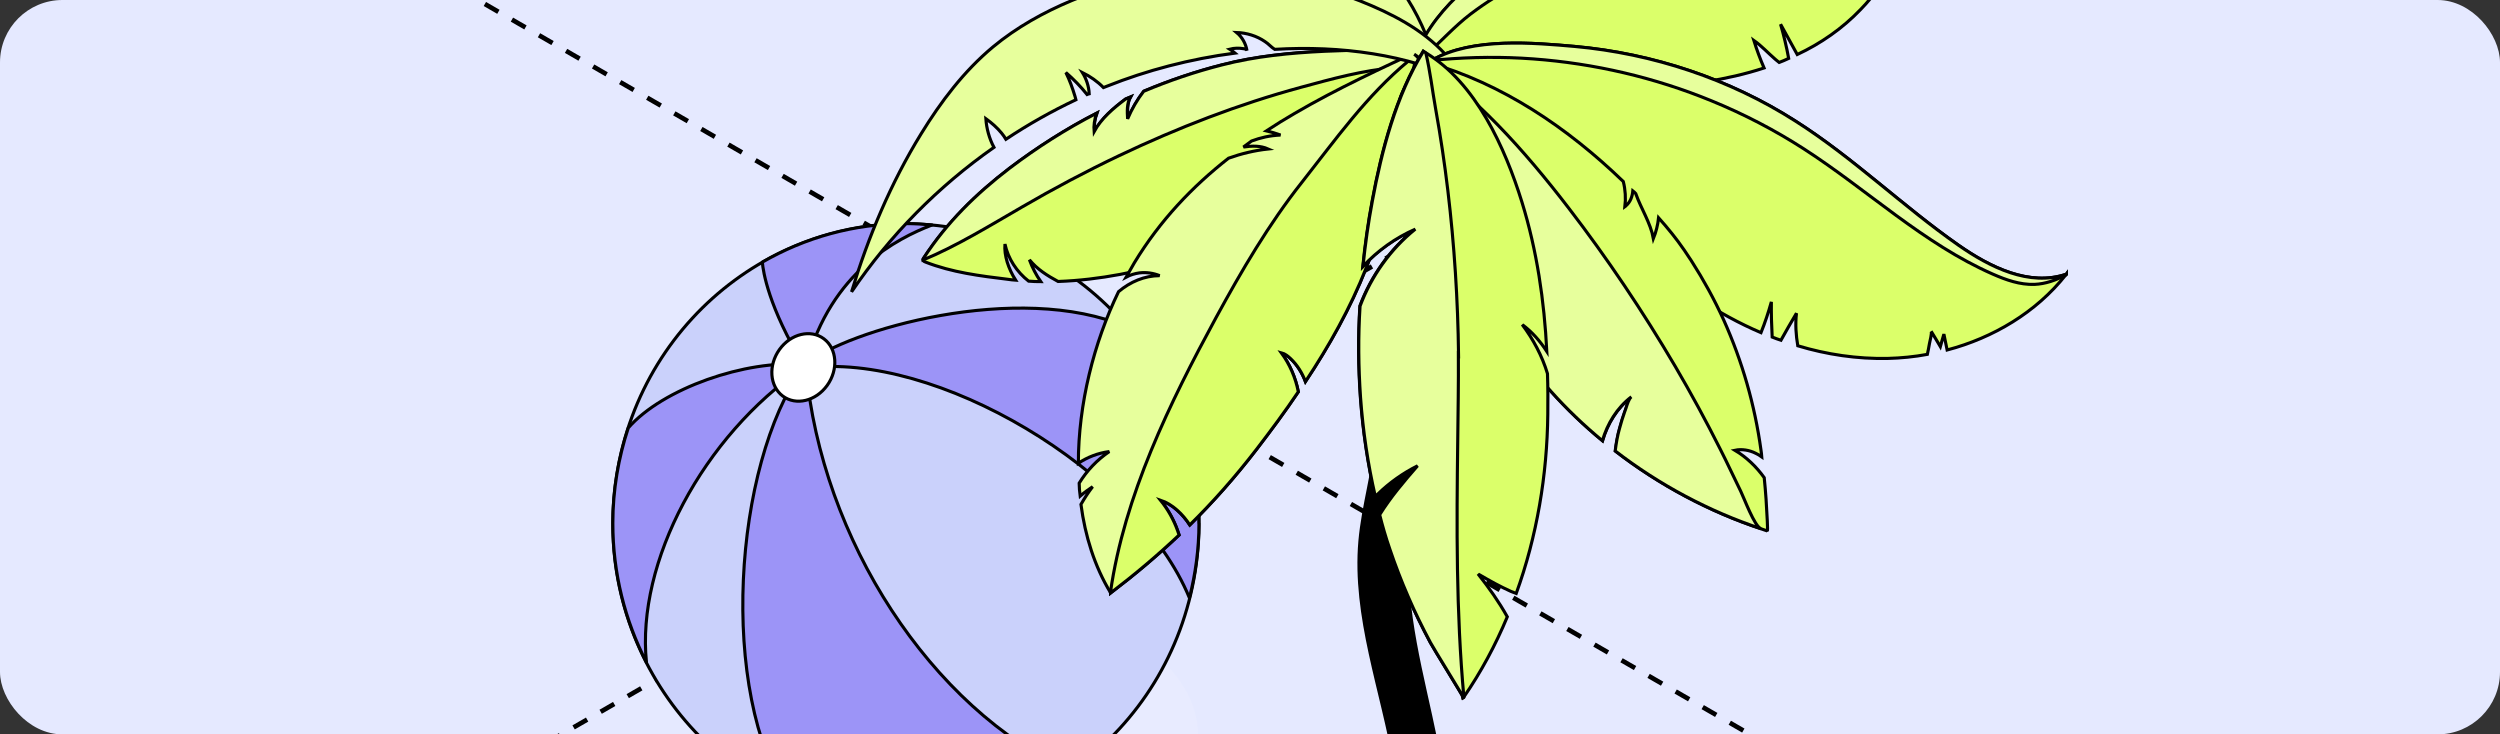 <?xml version="1.0" encoding="UTF-8"?> <svg xmlns="http://www.w3.org/2000/svg" width="320" height="94" viewBox="0 0 320 94" fill="none"><rect x="0" y="0" width="320" height="94" fill="#333333" stroke="none"/><g clip-path="url(#clip0_647_6318)"><rect width="320" height="94" rx="8" fill="#E5E9FF"></rect><path d="M44.742 -9.488L1951.91 1091.62" stroke="black" stroke-width="0.6" stroke-linejoin="round" stroke-dasharray="2 2"></path><path d="M-979.666 701.105L927.505 -400" stroke="black" stroke-width="0.6" stroke-linejoin="round" stroke-dasharray="2 2"></path><path d="M144.262 81.187C156.388 88.352 156.388 99.948 144.262 107.114C132.136 114.279 112.478 114.279 100.352 107.114C88.226 99.948 88.226 88.352 100.352 81.187C112.478 74.021 132.136 74.021 144.262 81.187Z" fill="#E8EBFF"></path><path d="M152.984 73.151C156.303 52.242 142.416 32.54 121.967 29.146C101.517 25.752 82.248 39.951 78.928 60.86C75.609 81.769 89.496 101.471 109.946 104.865C130.395 108.259 149.664 94.06 152.984 73.151Z" fill="#CAD1FB" stroke="black" stroke-width="0.4" stroke-linejoin="round"></path><path d="M153.468 66.989C153.468 70.29 153.017 73.471 152.247 76.534C145.529 60.151 119.591 44.898 103.161 47.128C105.138 69.041 119.169 90.642 136.98 98.759C130.975 102.921 123.749 105.345 115.956 105.345C110.649 105.345 105.589 104.2 101.009 102.163C91.907 88.531 93.913 59.556 102.739 47.128C90.031 55.84 81.424 71.94 82.747 84.784C80.014 79.462 78.443 73.412 78.443 66.974C78.443 62.708 79.156 58.605 80.421 54.769C84.797 49.729 95.556 45.998 102.841 46.682C98.363 39.293 97.679 34.744 97.578 33.555C103.015 30.418 109.282 28.619 115.956 28.619C117.09 28.619 118.195 28.694 119.3 28.797C114.836 30.522 106.403 34.759 103.204 46.593C108.221 42.326 130.306 35.889 144.221 41.85C144.235 41.85 144.25 41.88 144.264 41.895C149.978 48.629 153.453 57.386 153.453 66.989H153.468Z" fill="#9C94F7" stroke="black" stroke-width="0.4" stroke-linejoin="round"></path><path d="M105.88 49.329C104.426 51.35 101.881 51.96 100.195 50.696C98.508 49.433 98.319 46.757 99.773 44.735C101.227 42.713 103.771 42.104 105.458 43.367C107.145 44.631 107.334 47.307 105.88 49.329Z" fill="white" stroke="black" stroke-width="0.4" stroke-linejoin="round"></path><path d="M185.016 151.857C185.082 159.589 185.944 167.337 185.894 175.069V175.167C185.894 175.833 185.546 176.515 184.9 177.116C184.618 177.376 184.27 177.636 183.872 177.863C181.152 179.39 176.759 179.374 174.039 177.847C172.713 177.083 172.017 176.109 172 175.102C172 174.923 172.033 174.76 172.066 174.598C173.36 162.692 177.538 151.191 178.997 139.269C179.71 133.405 179.76 127.492 179.793 121.596C179.859 113.701 179.909 105.758 178.582 97.962C176.941 88.378 173.227 78.941 174.073 69.259C174.47 64.744 175.863 60.374 176.195 55.842C176.51 51.408 175.814 46.908 176.427 42.49C177.14 37.162 180.39 31.591 180.373 26.101C180.373 25.597 180.34 25.077 180.274 24.558C180.042 22.771 178.201 20.87 179.229 19.197C180.754 16.712 184.071 18.58 185.065 20.432C185.828 21.894 185.944 23.583 185.977 25.207C186.044 27.806 185.961 30.405 185.778 33.004C185.563 35.912 185.231 38.836 184.85 41.743C183.358 53.146 179.279 64.566 180.274 75.985C181.003 84.481 183.789 92.574 184.85 101.053C187.005 117.833 184.866 134.915 184.999 151.825L185.016 151.857Z" fill="black" stroke="black" stroke-width="0.4"></path><path d="M174.545 -9.028C173.404 -10.894 172.575 -11.371 173.384 -13.3C173.985 -14.73 175.665 -16.057 176.971 -16.928C180.081 -19.023 184.021 -19.935 187.691 -19.997C197.478 -20.142 206.767 -14.917 210.997 -6.913C209.836 -9.09 200.194 -5.918 198.535 -5.151C194.243 -3.16 190.511 0.22 188.271 4.159C186.385 7.498 183.917 14.423 179.335 15.418C175.042 16.351 176.846 13.614 177.945 11.271C181.284 4.097 178.339 -2.87 174.566 -8.987L174.545 -9.028Z" fill="#E7FF9C" stroke="black" stroke-width="0.4"></path><path d="M189.763 11.499C189.721 11.043 188.933 10.669 188.228 10.421C187.814 10.234 187.399 10.089 187.212 9.964C186.901 9.778 186.59 9.529 186.321 9.28C185.781 8.824 185.263 8.285 184.724 7.87C184.289 7.497 183.832 7.165 183.376 6.813C181.759 5.569 180.059 4.428 178.296 3.433C176.513 2.458 175.124 1.753 173.071 1.857C171.35 1.982 169.65 2.002 167.97 1.857C164.984 1.567 161.936 1.65 158.95 1.401C155.052 1.09 151.258 0.489 147.443 -0.154C144.892 -0.569 142.591 -1.647 140.227 -2.642V-2.684C139.999 -3.804 139.46 -4.82 138.92 -5.815C139.211 -4.965 139.211 -4.032 139.003 -3.161C138.755 -3.285 138.506 -3.347 138.236 -3.451C137.531 -5.421 135.893 -7.038 134.172 -8.303C134.67 -7.681 135.147 -7.018 135.644 -6.395C136.142 -5.753 136.681 -5.089 137.013 -4.343C137.116 -4.177 137.158 -3.99 137.22 -3.804C136.971 -3.928 136.681 -3.969 136.412 -4.073C132.493 -5.193 128.18 -5.11 124.24 -3.804C124.178 -3.804 124.116 -3.762 124.074 -3.741C127.807 -7.909 131.933 -11.787 136.93 -14.358C141.74 -16.825 147.131 -18.131 152.502 -18.256C153.311 -18.256 154.119 -18.256 154.928 -18.256C158.888 -18.09 162.828 -17.323 166.56 -16.017C165.731 -15.913 164.964 -15.623 164.259 -15.187C165.544 -15.374 166.85 -15.56 168.136 -15.436C168.53 -15.312 168.965 -15.125 169.359 -14.938C168.219 -14.669 167.203 -13.922 166.602 -12.906C168.095 -13.466 169.65 -13.86 171.246 -14.109C174.46 -12.616 177.55 -10.75 180.37 -8.593C182.319 -7.1 184.206 -5.442 185.657 -3.41C187.523 -0.714 188.477 2.438 189.037 5.735C189.369 7.642 189.555 9.591 189.742 11.54L189.763 11.499Z" fill="#E7FF9C" stroke="black" stroke-width="0.4"></path><path d="M189.058 5.714C188.187 6.958 187.274 8.14 186.321 9.301C186.321 9.301 186.279 9.364 186.258 9.384C185.885 9.82 185.408 10.276 184.89 10.172C184.289 10.048 184.06 9.343 183.915 8.762C183.77 8.12 183.584 7.477 183.376 6.855C181.344 0.302 177.011 -5.586 171.122 -9.07C168.178 -10.812 164.901 -11.931 161.584 -12.74C155.923 -14.108 149.972 -14.502 144.187 -13.611C140.641 -13.051 137.034 -11.931 133.737 -10.293C131.954 -9.401 130.253 -8.365 128.719 -7.183C128.657 -7.141 128.615 -7.1 128.574 -7.058C127.143 -5.959 125.692 -4.861 124.24 -3.762C124.178 -3.762 124.116 -3.72 124.074 -3.699C127.807 -7.867 131.933 -11.745 136.93 -14.316C141.74 -16.783 147.131 -18.09 152.502 -18.214C153.311 -18.214 154.119 -18.214 154.928 -18.214C158.888 -18.048 162.828 -17.281 166.56 -15.975C165.731 -15.871 164.964 -15.581 164.259 -15.145C165.544 -15.332 166.85 -15.518 168.136 -15.394C168.53 -15.27 168.965 -15.083 169.359 -14.896C168.219 -14.627 167.203 -13.88 166.602 -12.864C168.095 -13.424 169.65 -13.818 171.246 -14.067C174.46 -12.574 177.55 -10.708 180.37 -8.551C182.319 -7.058 184.206 -5.4 185.657 -3.368C187.523 -0.672 188.477 2.48 189.037 5.777L189.058 5.714Z" fill="#E7FF9C" stroke="black" stroke-width="0.4"></path><path d="M182.837 6.129C182.671 6.129 181.966 7.249 181.136 8.7C179.643 11.25 177.715 14.838 177.259 15.46C174.978 18.528 172.345 21.328 169.463 23.816C164.507 28.087 157.167 31.177 151.008 33.188C146.156 34.743 140.724 35.842 135.436 36.029C134.047 35.282 132.741 34.453 131.766 33.25C132.119 34.225 132.617 35.179 133.218 36.05C132.699 36.05 132.181 36.029 131.663 35.987C130.149 34.805 129.029 33.105 128.635 31.239C128.511 32.711 129.071 34.391 130.004 35.863C129.672 35.842 129.361 35.801 129.071 35.759C125.463 35.324 121.834 34.868 118.455 33.541C118.33 33.499 118.185 33.437 118.164 33.292C118.143 33.167 118.206 33.105 118.268 33.001C121.254 28.44 124.924 24.832 129.257 21.514C132.762 18.86 136.494 16.476 140.413 14.464C140.123 15.252 140.019 16.102 140.081 16.828C141.014 15.128 142.528 13.842 144.104 12.66C144.311 12.557 144.518 12.474 144.726 12.391C144.27 13.2 144.311 14.236 144.373 15.19C144.912 13.925 145.597 12.743 146.426 11.665C149.681 10.297 153.04 9.156 156.462 8.285C164.984 6.087 174.19 6.544 182.899 6.15L182.837 6.129Z" fill="#DBFF6A" stroke="black" stroke-width="0.4"></path><path d="M182.839 6.129C182.673 6.129 181.968 7.249 181.139 8.7C179.936 8.638 178.962 8.617 178.588 8.659C174.545 8.97 170.44 10.11 166.541 11.168C158.517 13.345 150.762 16.351 143.256 19.918C139.026 21.929 134.858 24.148 130.794 26.511C126.668 28.896 122.5 31.467 118.125 33.292C118.104 33.188 118.167 33.126 118.229 33.022C121.215 28.46 124.885 24.853 129.218 21.535C132.723 18.881 136.455 16.496 140.374 14.485C140.083 15.273 139.98 16.123 140.042 16.849C140.975 15.149 142.489 13.863 144.065 12.681C144.272 12.578 144.479 12.495 144.687 12.412C144.23 13.22 144.272 14.257 144.334 15.211C144.873 13.946 145.558 12.764 146.387 11.686C149.642 10.317 153.001 9.177 156.423 8.306C164.945 6.108 174.151 6.564 182.86 6.17L182.839 6.129Z" fill="#E7FF9C" stroke="black" stroke-width="0.4"></path><path d="M186.985 4.097C186.881 4.222 186.777 4.305 186.674 4.429C179.167 12.682 178.774 24.397 174.875 34.288C172.864 39.409 170.148 44.24 167.1 48.843C166.685 47.745 166.063 46.728 165.213 45.92C164.86 45.588 164.487 45.277 164.01 45.153C165.088 46.625 165.835 48.346 166.187 50.15C164.487 52.679 162.683 55.105 160.838 57.511C158.121 61.036 155.301 64.229 152.295 67.194C151.403 65.825 150.097 64.54 148.542 64.021C149.496 65.203 150.242 66.53 150.74 67.94C150.802 68.127 150.864 68.293 150.926 68.479C148.189 71.071 145.287 73.518 142.156 75.903C142.156 75.903 142.156 75.861 142.135 75.84C140.103 72.481 138.9 68.625 138.361 64.561C138.817 63.773 139.294 63.026 139.854 62.3C139.294 62.674 138.755 63.068 138.257 63.503C138.174 62.943 138.154 62.404 138.133 61.844C139.107 60.248 140.434 58.858 141.99 57.801C140.559 57.988 139.211 58.506 138.029 59.294C138.029 51.705 140.02 43.846 143.172 37.336C144.664 36.071 146.51 35.283 148.438 35.283C147.609 34.951 146.717 34.827 145.846 34.93C145.266 35.013 144.685 35.179 144.146 35.469C144.499 34.847 144.851 34.225 145.204 33.624C148.5 28.191 152.627 23.878 157.251 20.25C158.868 19.669 160.589 19.255 162.331 19.068C161.335 18.633 160.257 18.653 159.158 18.819C159.511 18.55 159.842 18.301 160.195 18.052C161.356 17.617 162.517 17.347 163.907 17.285C163.326 17.077 162.725 16.891 162.103 16.746C163.305 15.958 164.508 15.211 165.731 14.506C171.122 11.355 176.907 8.68 182.692 6.005C183.646 5.549 184.642 5.113 185.595 4.657C185.595 4.657 185.637 4.657 185.658 4.636C186.072 4.429 186.508 4.243 186.922 4.035L186.985 4.097Z" fill="#E7FF9C" stroke="black" stroke-width="0.4"></path><path d="M186.672 4.429C179.166 12.682 178.772 24.397 174.873 34.288C172.862 39.409 170.146 44.24 167.098 48.843C166.683 47.745 166.061 46.728 165.211 45.92C164.858 45.588 164.485 45.277 164.008 45.153C165.086 46.625 165.833 48.346 166.185 50.15C164.485 52.679 162.681 55.105 160.836 57.511C158.12 61.036 155.3 64.229 152.293 67.194C151.401 65.825 150.095 64.54 148.54 64.021C149.494 65.203 150.24 66.53 150.738 67.94C150.8 68.127 150.862 68.293 150.924 68.48C148.187 71.071 145.285 73.518 142.154 75.903C142.154 75.903 142.154 75.861 142.133 75.84C143.916 63.42 149.722 51.581 155.652 40.653C158.928 34.64 162.391 28.71 166.621 23.36C170.954 17.865 174.873 12.288 180.327 7.767C181.115 7.125 181.882 6.503 182.732 6.005C183.25 5.653 183.81 5.362 184.411 5.113C184.785 4.947 185.199 4.802 185.635 4.678C185.635 4.678 185.676 4.678 185.697 4.657C186.008 4.574 186.319 4.491 186.651 4.388L186.672 4.429Z" fill="#DBFF6A" stroke="black" stroke-width="0.4"></path><path d="M242.076 -4.052C241.391 -5.068 240.624 -6.022 239.753 -6.851L241.495 -3.119V-3.078C240.687 -3.679 239.899 -4.239 239.111 -4.84C239.65 -3.824 240.147 -2.808 240.624 -1.771C239.878 -0.714 239.069 0.281 238.157 1.214C235.814 3.661 233.056 5.569 230.049 6.979C229.344 5.693 228.619 4.387 227.914 3.101C228.328 4.532 228.681 6.004 228.95 7.476C228.536 7.663 228.142 7.85 227.727 7.995C227.561 7.87 227.395 7.725 227.229 7.58C226.317 6.792 225.488 5.88 224.492 5.175C224.866 6.377 225.301 7.539 225.799 8.7C220.988 10.276 215.804 10.96 210.807 11.167C200.875 11.582 191.151 11.146 181.239 12.308C180.742 10.815 180.783 9.28 181.156 7.746C182.691 1.857 189.699 -3.803 194.261 -6.043C200.398 -9.049 207.345 -9.962 214.104 -10.024C219.91 -10.086 225.695 -9.547 231.48 -10.065C237.141 -10.604 242.967 -12.263 247.28 -16.12C247.363 -16.162 247.425 -16.244 247.508 -16.307C245.974 -12.139 244.377 -7.888 242.117 -4.094L242.076 -4.052Z" fill="#DBFF6A" stroke="black" stroke-width="0.4"></path><path d="M247.24 -16.078C245.333 -13.776 242.948 -11.848 240.315 -10.417C235.318 -7.68 229.553 -6.581 223.872 -6.415C219.331 -6.291 214.811 -6.789 210.27 -6.498C207.388 -6.312 204.505 -5.814 201.748 -5.005C196.854 -3.575 192.251 -1.252 188.208 1.816C186.155 3.392 184.455 5.3 182.547 7C182.029 7.456 181.552 7.705 181.096 7.767C182.63 1.879 189.639 -3.782 194.2 -6.021C200.338 -9.028 207.284 -9.94 214.044 -10.002C219.849 -10.065 225.634 -9.526 231.419 -10.044C237.08 -10.583 242.907 -12.242 247.22 -16.099L247.24 -16.078Z" fill="#E7FF9C" stroke="black" stroke-width="0.4"></path><path d="M187.295 10.38C180.1 6.959 171.62 5.819 163.16 6.316C162.724 6.047 162.372 5.611 161.916 5.321C160.858 4.595 159.573 4.201 158.287 4.16C158.992 4.74 159.469 5.591 159.614 6.482C159.552 6.316 159.365 6.254 159.179 6.233C158.577 6.13 157.976 6.15 157.395 6.296C157.624 6.441 157.893 6.607 158.1 6.793C152.336 7.54 146.758 9.012 141.72 11.023C141.575 11.085 141.409 11.148 141.243 11.21C140.476 10.422 139.543 9.779 138.547 9.281C139.045 10.09 139.377 11.044 139.418 11.998C139.315 12.018 139.252 12.06 139.149 12.101C138.34 11.085 137.428 10.152 136.432 9.281C136.909 10.256 137.282 11.272 137.593 12.309C137.593 12.35 137.656 12.516 137.718 12.765C134.608 14.237 131.622 15.917 128.76 17.824C128.595 17.534 128.408 17.306 128.201 17.036C127.62 16.331 126.936 15.73 126.189 15.191C126.272 16.435 126.625 17.741 127.226 18.861C120.093 23.858 113.873 30.141 109 37.357C111.136 30.307 114.018 23.443 117.895 17.14C120.425 13.014 123.39 9.095 127.102 6.005C130.129 3.496 133.592 1.568 137.22 0.054C144.623 -3.056 152.647 -4.259 160.547 -3.284C165.171 -2.724 169.753 -1.605 174.087 0.117C178.089 1.713 182.049 3.724 184.973 6.918C185.429 7.436 185.865 7.975 186.258 8.556C186.507 8.887 186.964 10.235 187.275 10.38H187.295Z" fill="#E7FF9C" stroke="black" stroke-width="0.4"></path><path d="M264.493 35.075C264.493 35.075 264.43 35.158 264.41 35.199C260.615 39.989 255.12 43.244 249.232 44.8C249.087 44.115 248.962 43.452 248.817 42.767C248.672 43.307 248.506 43.825 248.361 44.364C247.967 43.701 247.594 43.058 247.179 42.394C247.324 42.643 247.013 43.68 246.972 43.97C246.889 44.426 246.806 44.903 246.702 45.359C245.023 45.67 243.322 45.836 241.643 45.878C237.724 45.961 233.826 45.38 230.114 44.26C229.886 42.892 229.782 41.503 229.948 40.093C229.264 41.254 228.6 42.394 227.958 43.555C227.564 43.431 227.211 43.286 226.838 43.141C226.755 41.648 226.714 40.134 226.734 38.641C226.361 39.968 225.926 41.295 225.407 42.581C222.629 41.399 219.954 39.927 217.466 38.268C210.976 33.955 205.522 28.357 199.53 23.38C193.33 18.238 186.944 14.817 179.23 12.577C179.998 10.338 181.449 8.741 183.315 7.705C188.416 4.719 196.503 5.507 201.541 5.942C211.577 6.855 221.385 10.11 229.824 15.501C237.205 20.187 243.509 26.366 250.683 31.384C254.727 34.204 259.744 36.713 264.493 35.096V35.075Z" fill="#DBFF6A" stroke="black" stroke-width="0.4"></path><path d="M264.492 35.075C264.492 35.075 264.43 35.158 264.409 35.199C263.165 35.863 261.838 36.34 260.407 36.402C258.562 36.464 256.799 35.842 255.099 35.096C246.204 31.197 239.05 24.313 230.88 19.047C227.148 16.641 223.188 14.589 219.082 12.909C211.825 9.923 204.07 8.119 196.232 7.539C192.313 7.248 188.374 7.29 184.455 7.622C184.061 7.663 183.667 7.705 183.314 7.705C188.415 4.719 196.502 5.507 201.54 5.942C211.576 6.855 221.384 10.11 229.823 15.501C237.205 20.187 243.508 26.366 250.682 31.384C254.726 34.204 259.744 36.713 264.492 35.096V35.075Z" fill="#E7FF9C" stroke="black" stroke-width="0.4"></path><path d="M226.214 67.961C225.945 67.878 225.696 67.795 225.427 67.691C218.812 65.493 212.405 62.093 206.765 57.738C206.889 56.764 207.055 55.769 207.325 54.835C207.511 54.13 207.74 53.405 207.988 52.7C208.051 52.596 208.071 52.451 208.134 52.285C208.299 51.746 208.528 51.02 208.839 50.792C206.972 52.223 205.77 54.234 205.127 56.411C195.755 48.677 188.684 38.247 186.362 26.366C185.201 20.436 184.019 14.485 182.878 8.555C182.837 8.368 182.816 8.202 182.754 7.995C192.292 10.67 200.69 16.393 207.781 23.235C208.051 24.293 208.113 25.392 207.988 26.47C208.051 26.428 208.092 26.366 208.134 26.325C208.693 25.848 208.942 25.143 209.004 24.417C209.15 24.521 209.253 24.666 209.378 24.791C210.062 26.719 211.265 28.523 211.638 30.534C211.97 29.705 212.198 28.792 212.301 27.88C213.483 29.207 214.582 30.555 215.577 32.006C215.888 32.462 216.179 32.898 216.49 33.375C218.045 35.801 219.434 38.33 220.637 40.964C223.021 46.272 224.618 51.87 225.406 57.614C225.447 57.904 225.489 58.194 225.509 58.485C225.281 58.319 225.012 58.153 224.742 58.029C223.934 57.614 222.959 57.448 222.067 57.635C223.56 58.526 224.825 59.75 225.82 61.139C226.007 62.964 226.132 64.83 226.214 66.675C226.256 67.463 226.256 67.981 226.214 67.961Z" fill="#DBFF6A" stroke="black" stroke-width="0.4"></path><path d="M208.112 52.285C208.278 51.746 208.506 51.02 208.817 50.792C206.951 52.223 205.749 54.234 205.106 56.411C195.734 48.677 188.663 38.247 186.341 26.366C185.636 22.758 184.931 19.171 184.226 15.563C183.915 13.987 183.832 12.142 183.355 10.628C183.044 9.654 181.883 7.518 181.012 6.938C188.787 12.142 195.091 19.213 200.793 26.636C205.749 33.084 210.29 39.865 214.416 46.873C216.448 50.336 218.376 53.882 220.18 57.469C221.092 59.252 221.922 61.077 222.813 62.88C223.228 63.71 224.576 67.401 225.405 67.67C218.791 65.472 212.384 62.072 206.744 57.717C206.868 56.743 207.034 55.748 207.304 54.815C207.49 54.11 207.718 53.384 207.967 52.679C208.029 52.575 208.05 52.43 208.112 52.264V52.285Z" fill="#E7FF9C" stroke="black" stroke-width="0.4"></path><path d="M194.842 41.545C196.252 43.431 197.393 45.546 198.077 47.827C198.139 49.569 198.139 51.29 198.118 53.032C198.035 60.807 196.729 68.645 194.075 75.965C193.743 75.84 193.474 75.737 193.391 75.695C192.001 75.073 190.695 74.347 189.389 73.58C189.306 73.539 189.223 73.497 189.181 73.456C190.571 75.198 191.856 77.022 192.934 78.951C191.442 82.538 189.575 86.021 187.357 89.235C187.357 89.235 187.357 89.276 187.315 89.297C187.315 89.173 183.355 82.787 183.085 82.247C181.012 78.37 179.27 74.41 177.86 70.221C177.363 68.79 176.948 67.339 176.575 65.867C177.964 63.627 179.685 61.595 181.427 59.605C179.56 60.538 177.839 61.761 176.346 63.213C176.243 63.316 176.118 63.441 176.015 63.503C175.061 59.377 174.439 55.126 174.128 50.855C173.858 46.977 173.817 43.058 174.066 39.16C175.496 35.324 177.964 31.861 181.136 29.311C178.607 30.431 176.326 32.048 174.439 34.08C174.729 31.26 175.123 28.44 175.641 25.703C176.823 19.296 178.69 12.205 182.173 6.544C182.277 6.606 182.38 6.668 182.484 6.751C188.912 10.587 192.665 18.964 194.801 25.848C196.729 32.069 197.662 38.497 197.994 44.987C197.144 43.68 196.107 42.478 194.863 41.565L194.842 41.545Z" fill="#DBFF6A" stroke="black" stroke-width="0.4"></path><path d="M186.673 45.38C186.694 49.05 186.632 52.741 186.59 56.411C186.445 67.359 186.383 78.349 187.378 89.256C187.378 89.256 187.378 89.297 187.337 89.318C187.337 89.193 183.376 82.807 183.107 82.268C181.033 78.39 179.292 74.43 177.882 70.242C177.384 68.811 176.969 67.359 176.596 65.887C177.985 63.648 179.706 61.616 181.448 59.625C179.582 60.558 177.861 61.782 176.368 63.233C176.264 63.337 176.14 63.461 176.036 63.523C175.082 59.397 174.46 55.147 174.149 50.875C173.88 46.998 173.838 43.079 174.087 39.181C175.518 35.345 177.985 31.882 181.158 29.331C178.628 30.451 176.347 32.069 174.46 34.1C174.751 31.28 175.145 28.461 175.663 25.724C176.845 19.316 178.711 12.225 182.194 6.564C182.298 6.627 182.402 6.689 182.505 6.772C183.065 9.136 183.335 11.562 183.77 13.988C184.392 17.45 184.911 20.913 185.325 24.396C186.155 31.363 186.611 38.393 186.694 45.401L186.673 45.38Z" fill="#E7FF9C" stroke="black" stroke-width="0.4"></path></g><defs><clipPath id="clip0_647_6318"><rect width="320" height="94" rx="8" fill="white"></rect></clipPath></defs></svg> 